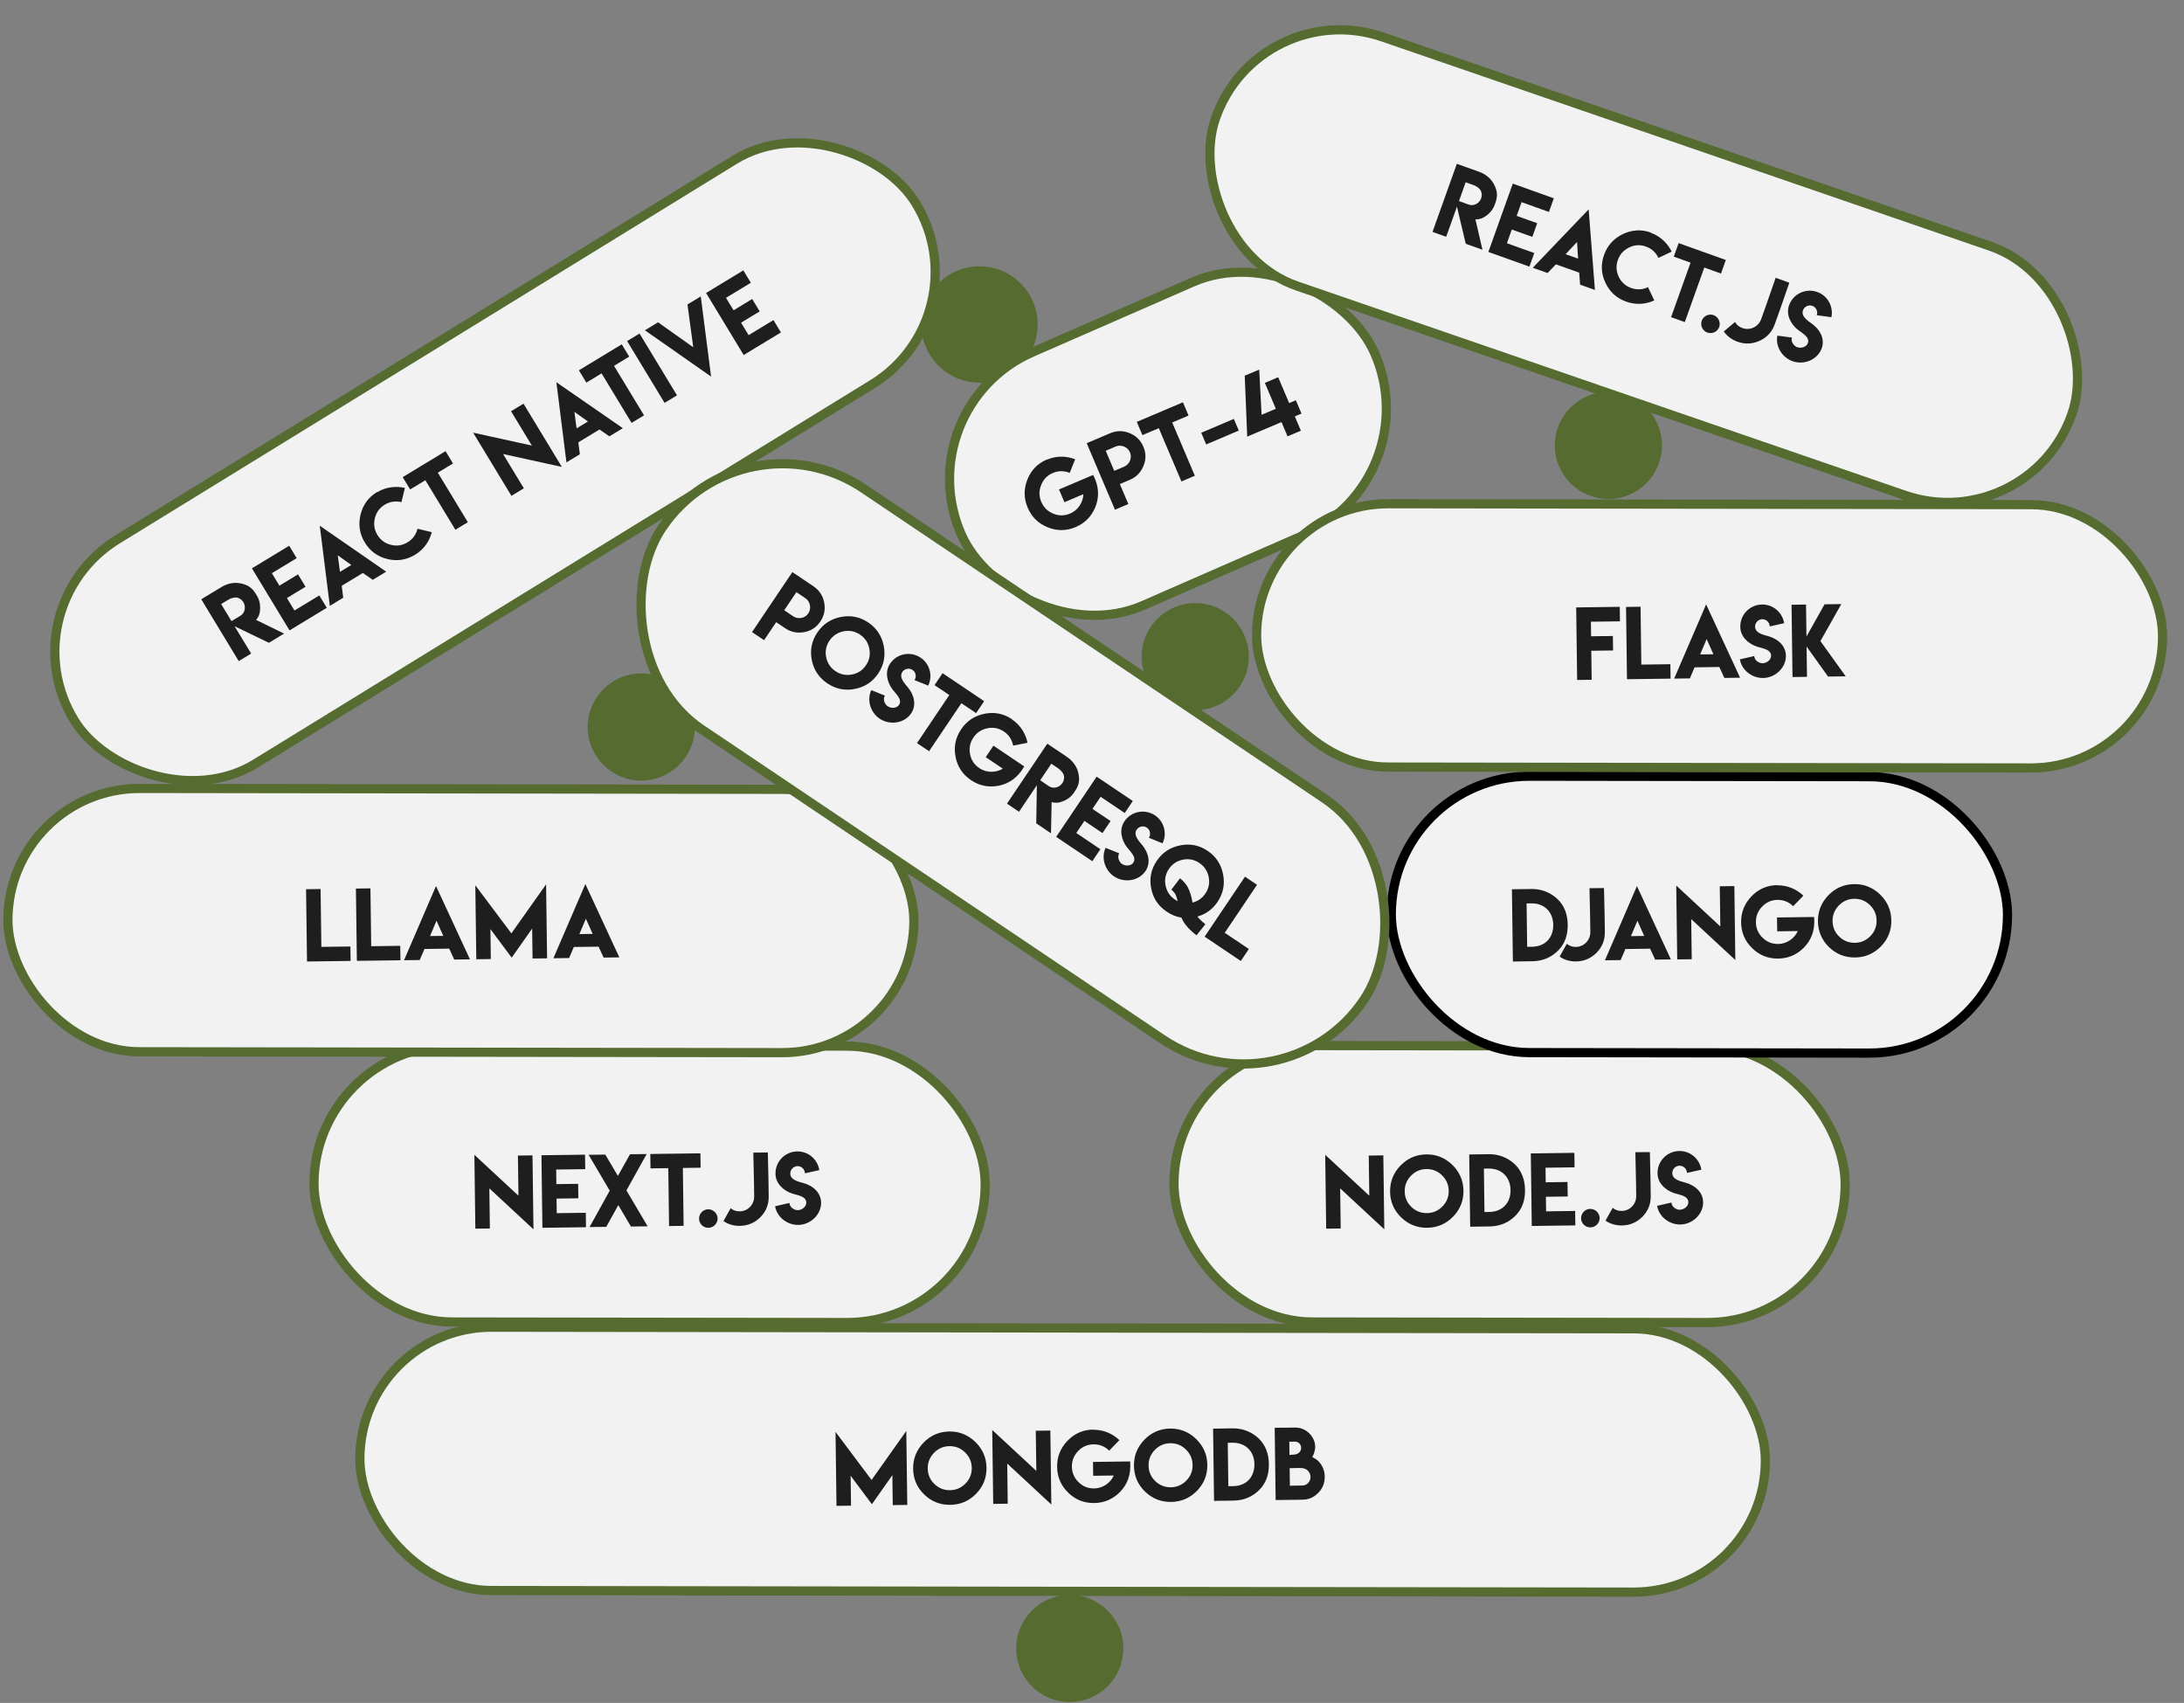 <svg width="372" height="290" viewBox="0 0 372 290" fill="none" xmlns="http://www.w3.org/2000/svg">
<rect x="0" y="0" width="372" height="290" fill="#808080" stroke="none"/>
<rect x="61.329" y="225.983" width="239.396" height="44.842" rx="22.421" transform="rotate(0.08 61.329 225.983)" fill="#F2F2F2" stroke="#556B2F" stroke-width="1.564"/>
<rect x="199.996" y="178.024" width="114.327" height="47.07" rx="23.535" transform="rotate(0.08 199.996 178.024)" fill="#F2F2F2" stroke="#556B2F" stroke-width="1.564"/>
<rect x="53.513" y="178.024" width="114.327" height="47.07" rx="23.535" transform="rotate(0.08 53.513 178.024)" fill="#F2F2F2" stroke="#556B2F" stroke-width="1.564"/>
<rect x="237.011" y="132.149" width="104.96" height="47.07" rx="23.535" transform="rotate(0.08 237.011 132.149)" fill="#F2F2F2" stroke="black" stroke-width="1.564"/>
<rect x="1.38" y="134.234" width="154.31" height="44.842" rx="22.421" transform="rotate(0.08 1.38 134.234)" fill="#F2F2F2" stroke="#556B2F" stroke-width="1.564"/>
<circle cx="166.832" cy="55.258" r="9.905" fill="#556B2F"/>
<circle cx="109.228" cy="123.809" r="9.123" fill="#556B2F"/>
<circle cx="182.21" cy="280.721" r="9.123" fill="#556B2F"/>
<circle cx="203.584" cy="111.819" r="9.123" fill="#556B2F"/>
<circle cx="273.959" cy="75.85" r="9.123" fill="#556B2F"/>
<rect x="154.286" y="69.397" width="76.886" height="47.07" rx="23.535" transform="rotate(-23.608 154.286 69.397)" fill="#F2F2F2" stroke="#556B2F" stroke-width="1.564"/>
<rect x="0.924" y="103.592" width="168.224" height="44.842" rx="22.421" transform="rotate(-31.588 0.924 103.592)" fill="#F2F2F2" stroke="#556B2F" stroke-width="1.564"/>
<rect x="126.548" y="69.39" width="144.046" height="49.415" rx="24.707" transform="rotate(33.913 126.548 69.39)" fill="#F2F2F2" stroke="#556B2F" stroke-width="1.564"/>
<rect x="214.071" y="85.753" width="154.31" height="44.842" rx="22.421" transform="rotate(0.08 214.071 85.753)" fill="#F2F2F2" stroke="#556B2F" stroke-width="1.564"/>
<rect x="214.318" y="-0.994" width="154.31" height="44.842" rx="22.421" transform="rotate(18.995 214.318 -0.994)" fill="#F2F2F2" stroke="#556B2F" stroke-width="1.564"/>
<path d="M40.662 112.581L34.281 102.054L37.716 99.972C38.884 99.264 40.1 99.134 41.12 99.373C42.152 99.631 42.877 99.987 43.581 101.149L43.748 101.423C44.179 102.135 44.361 102.936 44.297 103.832C44.248 104.576 44.085 104.969 43.627 105.569L48.387 107.898L45.801 109.465L39.955 106.642L42.778 111.298L40.662 112.581ZM40.954 104.858C41.725 104.391 41.934 103.336 41.45 102.539C41.217 102.154 40.867 101.901 40.415 101.774C39.976 101.683 39.365 101.839 38.856 102.148L37.667 102.868L39.429 105.774L40.245 105.279L40.249 105.286L40.954 104.858ZM42.911 96.787L49.258 92.939L50.537 95.049L46.305 97.614L47.592 99.736L50.765 97.812L52.044 99.921L48.87 101.845L50.157 103.967L54.388 101.402L55.663 103.505L49.316 107.353L42.911 96.787ZM56.178 103.175L54.465 89.524L65.783 97.352L63.491 98.742L61.809 97.573L58.205 99.758L58.463 101.79L56.178 103.175ZM57.909 97.384L59.842 96.212L57.532 94.567L57.909 97.384ZM73.541 90.631C73.198 92.009 72.337 93.477 70.692 94.475C69.222 95.365 67.652 95.603 65.988 95.201C64.31 94.789 63.028 93.852 62.133 92.376C61.246 90.914 61.005 89.337 61.408 87.645C61.819 85.967 62.759 84.674 64.222 83.787L64.235 83.824C65.855 82.842 67.583 82.777 68.969 83.089L68.375 85.512C67.355 85.273 66.414 85.415 65.539 85.945C64.651 86.483 64.083 87.256 63.849 88.255C63.606 89.269 63.752 90.216 64.283 91.091C64.817 91.973 65.59 92.54 66.597 92.787C67.593 93.031 68.534 92.889 69.416 92.355C70.304 91.817 70.871 91.044 71.118 90.037L73.541 90.631ZM68.59 81.256L75.89 76.83L77.161 78.926L74.575 80.494L79.686 88.924L77.563 90.211L72.453 81.78L69.86 83.352L68.59 81.256ZM80.588 73.679L90.59 75.875L87.047 70.031L89.17 68.744L95.698 79.512L85.684 77.313L89.228 83.157L87.112 84.44L80.588 73.679ZM96.481 78.743L94.769 65.091L106.087 72.919L103.795 74.309L102.113 73.14L98.508 75.326L98.766 77.357L96.481 78.743ZM98.212 72.951L100.145 71.779L97.835 70.135L98.212 72.951ZM98.602 63.062L105.902 58.636L107.173 60.732L104.587 62.3L109.698 70.73L107.576 72.017L102.465 63.586L99.873 65.158L98.602 63.062ZM113.198 68.608L106.817 58.082L108.932 56.799L115.314 67.326L113.198 68.608ZM119.361 50.477L121.118 64.129L109.847 56.245L112.086 54.887L118.083 59.137L117.095 51.851L119.361 50.477ZM120.266 49.893L126.613 46.045L127.892 48.154L123.66 50.72L124.947 52.842L128.12 50.918L129.399 53.027L126.225 54.951L127.512 57.073L131.743 54.508L133.018 56.611L126.671 60.459L120.266 49.893Z" fill="#1E1E1E"/>
<path d="M52.132 151.43L54.606 151.397L54.736 161.247L59.684 161.182L59.717 163.64L52.295 163.738L52.132 151.43ZM60.623 151.318L63.097 151.285L63.227 161.135L68.175 161.069L68.207 163.528L60.785 163.626L60.623 151.318ZM68.818 163.52L74.264 150.885L80.05 163.371L77.37 163.407L76.513 161.547L72.298 161.603L71.491 163.485L68.818 163.52ZM73.247 159.406L75.507 159.376L74.35 156.787L73.247 159.406ZM80.96 150.758L87.102 158.948L93.017 150.599L93.183 163.198L90.709 163.23L90.642 158.13L87.156 163.079L83.533 158.224L83.601 163.324L81.127 163.357L80.96 150.758ZM94.26 163.183L99.706 150.549L105.492 163.035L102.812 163.07L101.955 161.211L97.74 161.266L96.932 163.148L94.26 163.183ZM98.688 159.07L100.949 159.04L99.792 156.451L98.688 159.07Z" fill="#1E1E1E"/>
<path d="M80.8 196.655L88.308 203.62L88.218 196.786L90.699 196.753L90.865 209.344L83.35 202.372L83.441 209.206L80.967 209.238L80.8 196.655ZM92.226 196.733L99.648 196.635L99.681 199.101L94.733 199.167L94.766 201.648L98.476 201.599L98.509 204.065L94.798 204.115L94.831 206.596L99.779 206.531L99.811 208.989L92.389 209.087L92.226 196.733ZM100.259 196.657L103.1 196.62L105.248 200.25L107.307 196.564L110.147 196.527L106.701 202.72L110.31 208.835L107.47 208.873L105.314 205.228L103.262 208.928L100.422 208.958L103.853 202.758L100.259 196.657ZM110.766 196.518L119.302 196.406L119.335 198.857L116.311 198.897L116.441 208.754L113.96 208.787L113.83 198.929L110.798 198.969L110.766 196.518ZM120.661 209.088C119.799 209.099 119.079 208.406 119.068 207.536C119.056 206.681 119.757 205.946 120.62 205.934C121.483 205.923 122.218 206.639 122.229 207.494C122.24 208.364 121.524 209.076 120.661 209.088ZM126.039 206.283C127.398 206.265 128.475 205.097 128.457 203.769L128.424 201.295L128.312 196.286L130.786 196.261L130.898 201.224L130.931 203.751C130.95 205.133 130.476 206.308 129.519 207.275C128.57 208.227 127.431 208.723 126.087 208.756L126.003 208.758C124.964 208.764 124.037 208.493 123.228 207.939L124.451 205.754C124.876 206.107 125.344 206.292 125.985 206.283L126.039 206.283ZM135.926 206.091L135.918 206.076C136.598 206.067 137.346 205.492 137.337 204.804C137.322 203.682 135.809 203.549 134.957 203.263C133.446 202.771 132.109 201.559 132.087 199.879C132.059 197.802 133.717 196.108 135.794 196.081C137.688 196.056 139.271 197.44 139.555 199.261L137.103 199.813C137.094 199.141 136.522 198.576 135.842 198.585C135.155 198.594 134.598 199.174 134.607 199.854C134.621 200.961 136.03 201.24 136.889 201.481C138.445 201.911 139.835 203.076 139.857 204.786C139.885 206.863 138.044 208.568 135.967 208.595C134.066 208.62 132.322 207.246 132.022 205.417L134.467 204.858C134.476 205.545 135.231 206.1 135.926 206.091Z" fill="#1E1E1E"/>
<path d="M225.722 196.655L233.23 203.62L233.139 196.786L235.621 196.753L235.787 209.344L228.272 202.372L228.362 209.206L225.889 209.238L225.722 196.655ZM242.935 196.588C244.645 196.565 246.127 197.164 247.373 198.37C248.611 199.583 249.249 201.048 249.271 202.766C249.294 204.492 248.695 205.974 247.489 207.204C246.284 208.434 244.818 209.057 243.1 209.08C241.374 209.102 239.893 208.511 238.663 207.321C237.425 206.115 236.795 204.657 236.772 202.932C236.749 201.221 237.341 199.739 238.546 198.486C239.751 197.248 241.217 196.611 242.935 196.588ZM242.96 199.085C241.922 199.098 241.041 199.484 240.325 200.227C239.602 200.977 239.247 201.868 239.261 202.891C239.275 203.922 239.653 204.803 240.395 205.526C241.138 206.242 242.021 206.597 243.059 206.583C244.083 206.569 244.964 206.191 245.687 205.456C246.418 204.713 246.773 203.83 246.759 202.792C246.745 201.761 246.367 200.88 245.617 200.149C244.874 199.426 243.991 199.071 242.96 199.085ZM253.527 196.555L253.527 196.547C255.459 196.521 256.981 197.273 258.048 198.297C259.162 199.39 259.731 200.833 259.755 202.635C259.779 204.437 259.248 205.888 258.163 206.994C256.965 208.217 255.476 208.832 253.69 208.856L250.414 208.899L250.251 196.598L253.527 196.555ZM257.288 202.645C257.259 200.446 255.766 198.969 253.552 198.998L252.75 199.009L252.848 206.4L253.672 206.389C255.887 206.36 257.318 204.875 257.288 202.645ZM260.742 196.421L268.164 196.323L268.196 198.789L263.249 198.855L263.281 201.336L266.992 201.287L267.025 203.753L263.314 203.803L263.347 206.284L268.295 206.219L268.327 208.677L260.905 208.775L260.742 196.421ZM270.898 209.018C270.035 209.029 269.315 208.336 269.304 207.465C269.293 206.61 269.993 205.875 270.856 205.864C271.719 205.853 272.454 206.568 272.465 207.424C272.477 208.294 271.761 209.006 270.898 209.018ZM276.275 206.212C277.634 206.194 278.711 205.027 278.693 203.698L278.661 201.225L278.549 196.216L281.023 196.191L281.134 201.154L281.168 203.681C281.186 205.063 280.713 206.238 279.755 207.205C278.806 208.157 277.667 208.653 276.323 208.686L276.239 208.687C275.201 208.693 274.273 208.423 273.464 207.869L274.687 205.684C275.112 206.037 275.58 206.222 276.222 206.213L276.275 206.212ZM286.162 206.021L286.155 206.005C286.834 205.996 287.583 205.421 287.574 204.734C287.559 203.612 286.045 203.479 285.193 203.192C283.682 202.701 282.345 201.489 282.323 199.809C282.296 197.732 283.953 196.038 286.03 196.01C287.924 195.985 289.508 197.37 289.791 199.191L287.34 199.743C287.331 199.071 286.758 198.506 286.079 198.515C285.391 198.524 284.834 199.104 284.843 199.783C284.857 200.891 286.266 201.17 287.125 201.41C288.681 201.84 290.071 203.006 290.094 204.716C290.121 206.793 288.28 208.498 286.203 208.525C284.302 208.55 282.558 207.176 282.259 205.347L284.703 204.787C284.712 205.475 285.468 206.03 286.162 206.021Z" fill="#1E1E1E"/>
<path d="M142.313 243.84L148.455 252.03L154.37 243.681L154.537 256.28L152.063 256.312L151.995 251.212L148.51 256.161L144.887 251.306L144.954 256.406L142.48 256.439L142.313 243.84ZM161.695 243.775C163.405 243.752 164.887 244.351 166.133 245.557C167.371 246.77 168.009 248.235 168.031 249.953C168.054 251.679 167.455 253.161 166.25 254.391C165.044 255.621 163.578 256.244 161.86 256.267C160.135 256.29 158.653 255.698 157.423 254.508C156.185 253.302 155.555 251.844 155.532 250.119C155.509 248.408 156.101 246.927 157.306 245.673C158.512 244.436 159.977 243.798 161.695 243.775ZM161.72 246.272C160.682 246.286 159.801 246.671 159.086 247.414C158.362 248.164 158.008 249.055 158.021 250.078C158.035 251.109 158.413 251.99 159.156 252.713C159.898 253.429 160.781 253.784 161.82 253.77C162.843 253.757 163.724 253.378 164.447 252.643C165.178 251.9 165.533 251.017 165.519 249.979C165.506 248.948 165.127 248.067 164.377 247.336C163.634 246.613 162.751 246.258 161.72 246.272ZM169.008 243.518L176.515 250.483L176.425 243.649L178.907 243.616L179.073 256.207L171.558 249.235L171.648 256.069L169.174 256.101L169.008 243.518ZM186.213 243.451L186.221 243.481C188.115 243.456 189.645 244.268 190.666 245.248L188.926 247.035C188.168 246.304 187.277 245.949 186.269 245.963C185.231 245.976 184.357 246.354 183.642 247.105C182.919 247.847 182.564 248.73 182.577 249.769C182.591 250.8 182.969 251.68 183.712 252.404C184.439 253.127 185.33 253.482 186.368 253.468C187.964 253.447 189.188 252.431 189.715 251.271L186.202 251.317L186.171 248.958L192.494 248.874C192.7 251.17 191.966 252.845 190.768 254.075C189.554 255.305 188.089 255.935 186.378 255.958C184.645 255.981 183.171 255.389 181.949 254.191C180.711 252.993 180.08 251.528 180.058 249.794C180.035 248.084 180.626 246.602 181.832 245.349C183.022 244.112 184.487 243.474 186.213 243.451ZM199.308 243.278C201.018 243.255 202.5 243.854 203.746 245.059C204.984 246.273 205.622 247.738 205.644 249.456C205.667 251.182 205.068 252.664 203.863 253.894C202.657 255.124 201.191 255.747 199.473 255.769C197.748 255.792 196.266 255.201 195.036 254.011C193.798 252.805 193.168 251.347 193.145 249.621C193.122 247.911 193.714 246.429 194.919 245.176C196.125 243.938 197.59 243.3 199.308 243.278ZM199.333 245.775C198.295 245.788 197.414 246.174 196.699 246.917C195.975 247.667 195.62 248.558 195.634 249.581C195.648 250.612 196.026 251.493 196.769 252.216C197.511 252.932 198.394 253.286 199.433 253.273C200.456 253.259 201.337 252.881 202.06 252.146C202.791 251.403 203.146 250.52 203.132 249.482C203.119 248.451 202.74 247.57 201.99 246.839C201.247 246.116 200.364 245.761 199.333 245.775ZM209.9 243.244L209.9 243.237C211.832 243.211 213.354 243.963 214.421 244.987C215.535 246.08 216.104 247.523 216.128 249.325C216.152 251.127 215.621 252.578 214.536 253.684C213.338 254.906 211.849 255.522 210.063 255.545L206.787 255.589L206.624 243.288L209.9 243.244ZM213.662 249.335C213.632 247.136 212.139 245.659 209.925 245.688L209.123 245.699L209.221 253.09L210.045 253.079C212.26 253.05 213.691 251.564 213.662 249.335ZM224.017 246.426C224.025 247.014 223.744 247.72 223.528 248.135C223.828 248.276 224.243 248.523 224.483 248.749C225.241 249.495 225.627 250.399 225.641 251.46C225.656 252.529 225.294 253.45 224.555 254.208C223.817 254.982 222.913 255.376 221.852 255.39L217.278 255.45L217.116 243.141L219.689 243.115L220.544 243.104C221.499 243.091 222.32 243.416 223.009 244.095C223.666 244.743 224.005 245.525 224.017 246.426ZM221.813 252.977C222.622 252.966 223.232 252.301 223.221 251.492C223.21 250.675 222.537 250.042 221.773 250.007C221.047 249.97 220.406 250.017 219.666 250.027L219.705 253.012L220.194 252.998L221.813 252.977ZM221.628 246.549C221.621 245.984 221.156 245.494 220.576 245.501L219.606 245.514L219.636 247.767C219.857 247.756 220.162 247.729 220.559 247.693C221.146 247.624 221.637 247.175 221.628 246.549Z" fill="#1E1E1E"/>
<path d="M260.801 151.394L260.801 151.386C262.733 151.361 264.255 152.112 265.322 153.137C266.436 154.229 267.005 155.673 267.029 157.475C267.053 159.277 266.522 160.727 265.437 161.834C264.239 163.056 262.75 163.671 260.964 163.695L257.688 163.738L257.525 151.437L260.801 151.394ZM264.562 157.484C264.533 155.285 263.04 153.808 260.826 153.838L260.024 153.848L260.122 161.239L260.946 161.229C263.161 161.199 264.592 159.714 264.562 157.484ZM268.461 161.251C269.82 161.233 270.897 160.066 270.88 158.737L270.847 156.263L270.735 151.255L273.209 151.23L273.32 156.193L273.354 158.72C273.372 160.102 272.899 161.277 271.942 162.244C270.992 163.196 269.853 163.692 268.509 163.725L268.425 163.726C267.387 163.732 266.459 163.462 265.65 162.908L266.873 160.723C267.298 161.076 267.766 161.261 268.408 161.252L268.461 161.251ZM273.371 163.531L278.818 150.896L284.603 163.382L281.923 163.418L281.066 161.558L276.851 161.614L276.044 163.496L273.371 163.531ZM277.8 159.417L280.06 159.387L278.903 156.798L277.8 159.417ZM285.514 150.8L293.021 157.765L292.931 150.931L295.413 150.898L295.579 163.489L288.064 156.517L288.154 163.351L285.68 163.384L285.514 150.8ZM302.719 150.733L302.727 150.763C304.621 150.738 306.151 151.551 307.172 152.53L305.432 154.317C304.674 153.586 303.783 153.231 302.775 153.245C301.737 153.258 300.863 153.637 300.148 154.387C299.424 155.13 299.07 156.012 299.083 157.051C299.097 158.082 299.475 158.963 300.218 159.686C300.945 160.409 301.836 160.764 302.874 160.751C304.47 160.729 305.694 159.713 306.221 158.553L302.708 158.599L302.677 156.24L308.999 156.156C309.205 158.452 308.472 160.127 307.274 161.357C306.06 162.587 304.595 163.217 302.884 163.24C301.151 163.263 299.677 162.671 298.454 161.473C297.217 160.275 296.586 158.81 296.563 157.077C296.541 155.366 297.132 153.884 298.338 152.631C299.528 151.394 300.993 150.756 302.719 150.733ZM315.814 150.56C317.524 150.537 319.006 151.136 320.252 152.342C321.49 153.555 322.128 155.02 322.15 156.738C322.173 158.464 321.574 159.946 320.369 161.176C319.163 162.406 317.697 163.029 315.979 163.052C314.254 163.074 312.772 162.483 311.542 161.293C310.304 160.087 309.674 158.629 309.651 156.904C309.628 155.193 310.22 153.711 311.425 152.458C312.63 151.22 314.096 150.582 315.814 150.56ZM315.839 153.057C314.801 153.07 313.92 153.456 313.204 154.199C312.481 154.949 312.126 155.84 312.14 156.863C312.154 157.894 312.532 158.775 313.275 159.498C314.017 160.214 314.9 160.569 315.939 160.555C316.962 160.541 317.843 160.163 318.566 159.428C319.297 158.685 319.652 157.802 319.638 156.764C319.624 155.733 319.246 154.852 318.496 154.121C317.753 153.398 316.87 153.043 315.839 153.057Z" fill="#1E1E1E"/>
<path d="M268.472 103.44L275.894 103.341L275.926 105.808L270.979 105.873L271.011 108.355L274.722 108.306L274.755 110.772L271.044 110.821L271.109 115.761L268.635 115.794L268.472 103.44ZM276.963 103.358L279.437 103.325L279.567 113.175L284.515 113.11L284.548 115.568L277.126 115.666L276.963 103.358ZM285.159 115.56L290.605 102.925L296.391 115.412L293.71 115.447L292.853 113.587L288.639 113.643L287.831 115.525L285.159 115.56ZM289.587 111.446L291.847 111.417L290.69 108.828L289.587 111.446ZM300.261 112.955L300.253 112.94C300.932 112.931 301.681 112.356 301.672 111.668C301.657 110.546 300.143 110.413 299.291 110.127C297.78 109.635 296.443 108.423 296.421 106.743C296.394 104.666 298.051 102.972 300.128 102.945C302.022 102.92 303.606 104.304 303.889 106.125L301.438 106.677C301.429 106.005 300.856 105.44 300.177 105.449C299.489 105.458 298.932 106.038 298.941 106.718C298.956 107.825 300.364 108.104 301.223 108.345C302.779 108.775 304.169 109.94 304.192 111.65C304.219 113.727 302.378 115.432 300.301 115.459C298.4 115.484 296.656 114.11 296.357 112.281L298.801 111.722C298.81 112.409 299.566 112.964 300.261 112.955ZM305.154 102.985L307.62 102.952L307.692 108.397L310.774 102.911L313.629 102.873L310.07 109.175L314.38 115.174L311.372 115.214L307.715 110.099L307.783 115.261L305.317 115.294L305.154 102.985Z" fill="#1E1E1E"/>
<path d="M243.999 39.487L248.142 27.896L251.924 29.248C253.211 29.708 254.079 30.569 254.537 31.512C254.988 32.475 255.169 33.262 254.711 34.542L254.603 34.844C254.323 35.628 253.817 36.274 253.081 36.789C252.473 37.221 252.064 37.342 251.31 37.365L252.506 42.528L249.658 41.51L248.161 35.193L246.329 40.32L243.999 39.487ZM250.176 34.843C251.024 35.146 251.975 34.642 252.288 33.765C252.44 33.341 252.416 32.91 252.229 32.479C252.023 32.081 251.516 31.705 250.955 31.505L249.647 31.037L248.503 34.237L249.402 34.558L249.399 34.565L250.176 34.843ZM257.673 31.27L264.662 33.768L263.832 36.091L259.173 34.425L258.337 36.762L261.832 38.011L261.002 40.334L257.507 39.085L256.672 41.422L261.331 43.087L260.504 45.403L253.514 42.905L257.673 31.27ZM261.084 45.594L270.597 35.654L271.662 49.374L269.138 48.472L268.984 46.431L265.015 45.012L263.601 46.493L261.084 45.594ZM266.67 43.284L268.798 44.045L268.618 41.215L266.67 43.284ZM281.771 51.155C280.485 51.757 278.803 52.016 276.991 51.368C275.373 50.79 274.198 49.721 273.461 48.176C272.721 46.615 272.639 45.029 273.22 43.403C273.796 41.793 274.867 40.611 276.434 39.857C277.996 39.117 279.592 39.031 281.203 39.607L281.183 39.64C282.966 40.278 284.107 41.577 284.739 42.849L282.484 43.917C282.026 42.974 281.323 42.334 280.359 41.989C279.381 41.64 278.424 41.687 277.501 42.136C276.561 42.586 275.918 43.297 275.574 44.261C275.227 45.231 275.274 46.189 275.717 47.126C276.156 48.053 276.86 48.694 277.831 49.041C278.809 49.391 279.766 49.343 280.703 48.9L281.771 51.155ZM285.922 41.399L293.962 44.272L293.137 46.581L290.289 45.563L286.971 54.846L284.634 54.011L287.952 44.727L285.097 43.707L285.922 41.399ZM290.809 56.632C289.997 56.341 289.565 55.441 289.857 54.621C290.145 53.815 291.058 53.371 291.871 53.662C292.683 53.952 293.122 54.879 292.834 55.685C292.541 56.505 291.622 56.922 290.809 56.632ZM296.828 55.879C298.108 56.337 299.524 55.619 299.971 54.367L300.804 52.038L302.447 47.305L304.774 48.145L303.147 52.834L302.296 55.214C301.831 56.516 300.977 57.452 299.743 58.024C298.521 58.585 297.28 58.652 296.009 58.214L295.93 58.186C294.955 57.829 294.18 57.252 293.615 56.45L295.524 54.83C295.799 55.309 296.173 55.645 296.777 55.861L296.828 55.879ZM306.16 59.15L306.158 59.133C306.798 59.362 307.7 59.084 307.932 58.437C308.309 57.38 306.937 56.727 306.239 56.161C304.995 55.173 304.164 53.571 304.73 51.989C305.429 50.033 307.574 49.024 309.53 49.723C311.313 50.36 312.314 52.21 311.944 54.016L309.454 53.678C309.68 53.045 309.341 52.315 308.701 52.087C308.054 51.855 307.329 52.205 307.1 52.844C306.728 53.887 307.951 54.641 308.671 55.166C309.979 56.112 310.875 57.689 310.299 59.3C309.6 61.255 307.28 62.21 305.325 61.511C303.534 60.871 302.379 58.974 302.737 57.156L305.223 57.485C304.991 58.132 305.506 58.916 306.16 59.15Z" fill="#1E1E1E"/>
<path d="M128.092 107.639L130.155 104.572L134.964 97.426L138.55 99.838C139.538 100.503 140.153 101.423 140.381 102.589C140.611 103.765 140.399 104.847 139.734 105.835C139.06 106.836 138.143 107.434 136.979 107.645C135.8 107.864 134.723 107.646 133.741 106.985L132.208 105.954L130.145 109.02L128.092 107.639ZM137.681 104.454C138.239 103.624 138.018 102.435 137.181 101.872L135.648 100.841L133.576 103.92L135.105 104.958C135.942 105.52 137.118 105.29 137.681 104.454ZM147.893 106.005C149.313 106.96 150.19 108.296 150.528 109.996C150.855 111.698 150.546 113.266 149.587 114.692C148.623 116.123 147.288 117.001 145.596 117.326C143.905 117.652 142.345 117.33 140.92 116.37C139.488 115.407 138.606 114.077 138.272 112.399C137.94 110.703 138.252 109.145 139.215 107.714C140.17 106.294 141.5 105.413 143.204 105.068C144.9 104.737 146.468 105.046 147.893 106.005ZM146.493 108.073C145.631 107.493 144.688 107.309 143.676 107.512C142.655 107.718 141.856 108.248 141.285 109.097C140.709 109.952 140.519 110.892 140.718 111.909C140.921 112.92 141.445 113.715 142.307 114.294C143.156 114.866 144.096 115.056 145.109 114.863C146.133 114.669 146.927 114.145 147.507 113.283C148.082 112.428 148.272 111.488 148.071 110.46C147.872 109.442 147.348 108.648 146.493 108.073ZM151.23 120.307L151.232 120.29C151.796 120.669 152.739 120.622 153.122 120.052C153.749 119.121 152.58 118.15 152.043 117.43C151.08 116.166 150.67 114.408 151.608 113.014C152.768 111.291 155.095 110.841 156.818 112.001C158.39 113.058 158.904 115.097 158.101 116.757L155.771 115.815C156.146 115.257 155.997 114.467 155.433 114.087C154.863 113.704 154.074 113.863 153.695 114.427C153.077 115.346 154.076 116.377 154.645 117.064C155.68 118.303 156.159 120.052 155.205 121.472C154.045 123.195 151.561 123.549 149.838 122.389C148.26 121.328 147.609 119.205 148.404 117.531L150.732 118.462C150.348 119.032 150.653 119.919 151.23 120.307ZM160.547 114.638L167.631 119.404L166.262 121.438L163.754 119.75L158.25 127.929L156.191 126.544L161.694 118.365L159.179 116.672L160.547 114.638ZM172.381 122.481L172.37 122.51C173.942 123.567 174.738 125.106 175.02 126.492L172.572 126.971C172.364 125.939 171.834 125.14 170.998 124.578C170.136 123.998 169.203 123.812 168.187 124.022C167.17 124.221 166.376 124.745 165.796 125.606C165.22 126.462 165.03 127.401 165.229 128.419C165.415 129.427 165.946 130.226 166.807 130.806C168.132 131.697 169.716 131.557 170.81 130.903L167.895 128.942L169.213 126.985L174.459 130.514C173.321 132.519 171.765 133.478 170.08 133.808C168.382 134.129 166.818 133.813 165.399 132.858C163.96 131.891 163.085 130.566 162.762 128.885C162.426 127.195 162.742 125.631 163.709 124.193C164.664 122.774 165.994 121.892 167.698 121.548C169.381 121.208 170.949 121.517 172.381 122.481ZM171.517 136.856L178.389 126.642L181.722 128.884C182.856 129.647 183.484 130.696 183.696 131.722C183.895 132.767 183.877 133.574 183.118 134.702L182.939 134.968C182.474 135.659 181.824 136.16 180.984 136.478C180.288 136.747 179.862 136.764 179.126 136.6L179.013 141.898L176.504 140.21L176.61 133.719L173.57 138.237L171.517 136.856ZM178.648 133.876C179.396 134.379 180.441 134.125 180.961 133.352C181.213 132.978 181.295 132.555 181.221 132.091C181.119 131.654 180.721 131.165 180.226 130.833L179.073 130.057L177.176 132.877L177.968 133.409L177.964 133.416L178.648 133.876ZM186.795 132.261L192.953 136.404L191.576 138.451L187.47 135.688L186.085 137.747L189.164 139.819L187.787 141.866L184.708 139.794L183.323 141.853L187.428 144.615L186.056 146.655L179.897 142.512L186.795 132.261ZM191.145 147.162L191.147 147.145C191.711 147.524 192.654 147.478 193.038 146.907C193.664 145.976 192.495 145.005 191.958 144.285C190.995 143.021 190.586 141.263 191.523 139.869C192.683 138.146 195.01 137.696 196.734 138.856C198.305 139.913 198.819 141.953 198.016 143.612L195.686 142.67C196.061 142.112 195.912 141.322 195.348 140.942C194.778 140.559 193.989 140.719 193.61 141.282C192.992 142.201 193.991 143.233 194.56 143.919C195.595 145.158 196.075 146.907 195.12 148.327C193.96 150.05 191.477 150.404 189.753 149.244C188.176 148.183 187.524 146.06 188.319 144.386L190.647 145.317C190.263 145.887 190.569 146.774 191.145 147.162ZM203.804 159.277C202.488 158.263 201.685 157.337 201.222 156.261C200.367 156.137 199.53 155.794 198.719 155.249C197.28 154.281 196.401 152.962 196.084 151.285C195.743 149.602 196.059 148.038 197.023 146.607C197.978 145.187 199.307 144.306 201.011 143.961C202.694 143.621 204.263 143.93 205.694 144.894C207.12 145.853 207.997 147.189 208.329 148.885C208.659 150.597 208.343 152.161 207.388 153.58C206.535 154.847 205.395 155.681 203.959 156.078C204.273 156.5 204.726 156.934 205.315 157.386L203.804 159.277ZM200.996 149.565C201.57 150.025 202.017 150.537 202.328 151.115C202.658 151.732 202.988 152.801 203.12 153.7C204.044 153.475 204.775 152.964 205.316 152.159C205.888 151.31 206.078 150.37 205.879 149.353C205.673 148.331 205.143 147.533 204.294 146.961C203.433 146.382 202.499 146.196 201.488 146.399C200.471 146.598 199.672 147.128 199.101 147.977C198.517 148.845 198.327 149.785 198.534 150.789C198.727 151.803 199.251 152.597 200.112 153.177C200.258 153.275 200.421 153.375 200.603 153.461C200.473 152.941 200.335 152.544 200.193 152.264C200.033 151.982 199.807 151.729 199.52 151.499L200.996 149.565ZM212.057 149.294L214.11 150.675L208.611 158.849L212.717 161.611L211.344 163.651L205.186 159.508L212.057 149.294Z" fill="#1E1E1E"/>
<path d="M178.333 78.241L178.352 78.266C180.095 77.525 181.819 77.697 183.135 78.216L182.202 80.53C181.223 80.141 180.265 80.15 179.337 80.544C178.381 80.95 177.716 81.631 177.338 82.597C176.95 83.558 176.957 84.51 177.363 85.466C177.766 86.414 178.45 87.086 179.411 87.474C180.359 87.868 181.317 87.859 182.273 87.453C183.742 86.828 184.489 85.424 184.537 84.151L181.304 85.525L180.381 83.353L186.2 80.88C187.261 82.927 187.216 84.754 186.574 86.347C185.917 87.945 184.8 89.084 183.226 89.753C181.63 90.431 180.042 90.442 178.457 89.796C176.857 89.157 175.719 88.039 175.041 86.444C174.372 84.87 174.357 83.275 174.998 81.658C175.63 80.062 176.745 78.916 178.333 78.241ZM189.913 86.803L188.467 83.401L185.098 75.474L189.076 73.783C190.172 73.317 191.278 73.304 192.38 73.748C193.491 74.197 194.282 74.964 194.748 76.061C195.22 77.171 195.221 78.266 194.763 79.357C194.304 80.464 193.534 81.248 192.445 81.711L190.744 82.434L192.19 85.835L189.913 86.803ZM192.471 77.028C192.08 76.108 190.962 75.645 190.034 76.039L188.334 76.762L189.785 80.178L191.489 79.462C192.417 79.068 192.865 77.956 192.471 77.028ZM193.63 71.848L201.487 68.509L202.446 70.765L199.663 71.947L203.519 81.02L201.234 81.991L197.378 72.918L194.588 74.104L193.63 71.848ZM205.45 75.686L204.605 73.697L210.157 71.338L211.002 73.326L205.45 75.686ZM212.015 63.976L214.481 62.945L214.887 70.638L217.312 69.607L215.439 65.201L217.709 64.236L219.582 68.643L220.721 68.159L221.685 70.429L220.547 70.913L221.58 73.344L219.31 74.309L218.277 71.877L212.437 74.359L212.015 63.976Z" fill="#1E1E1E"/>
</svg>
